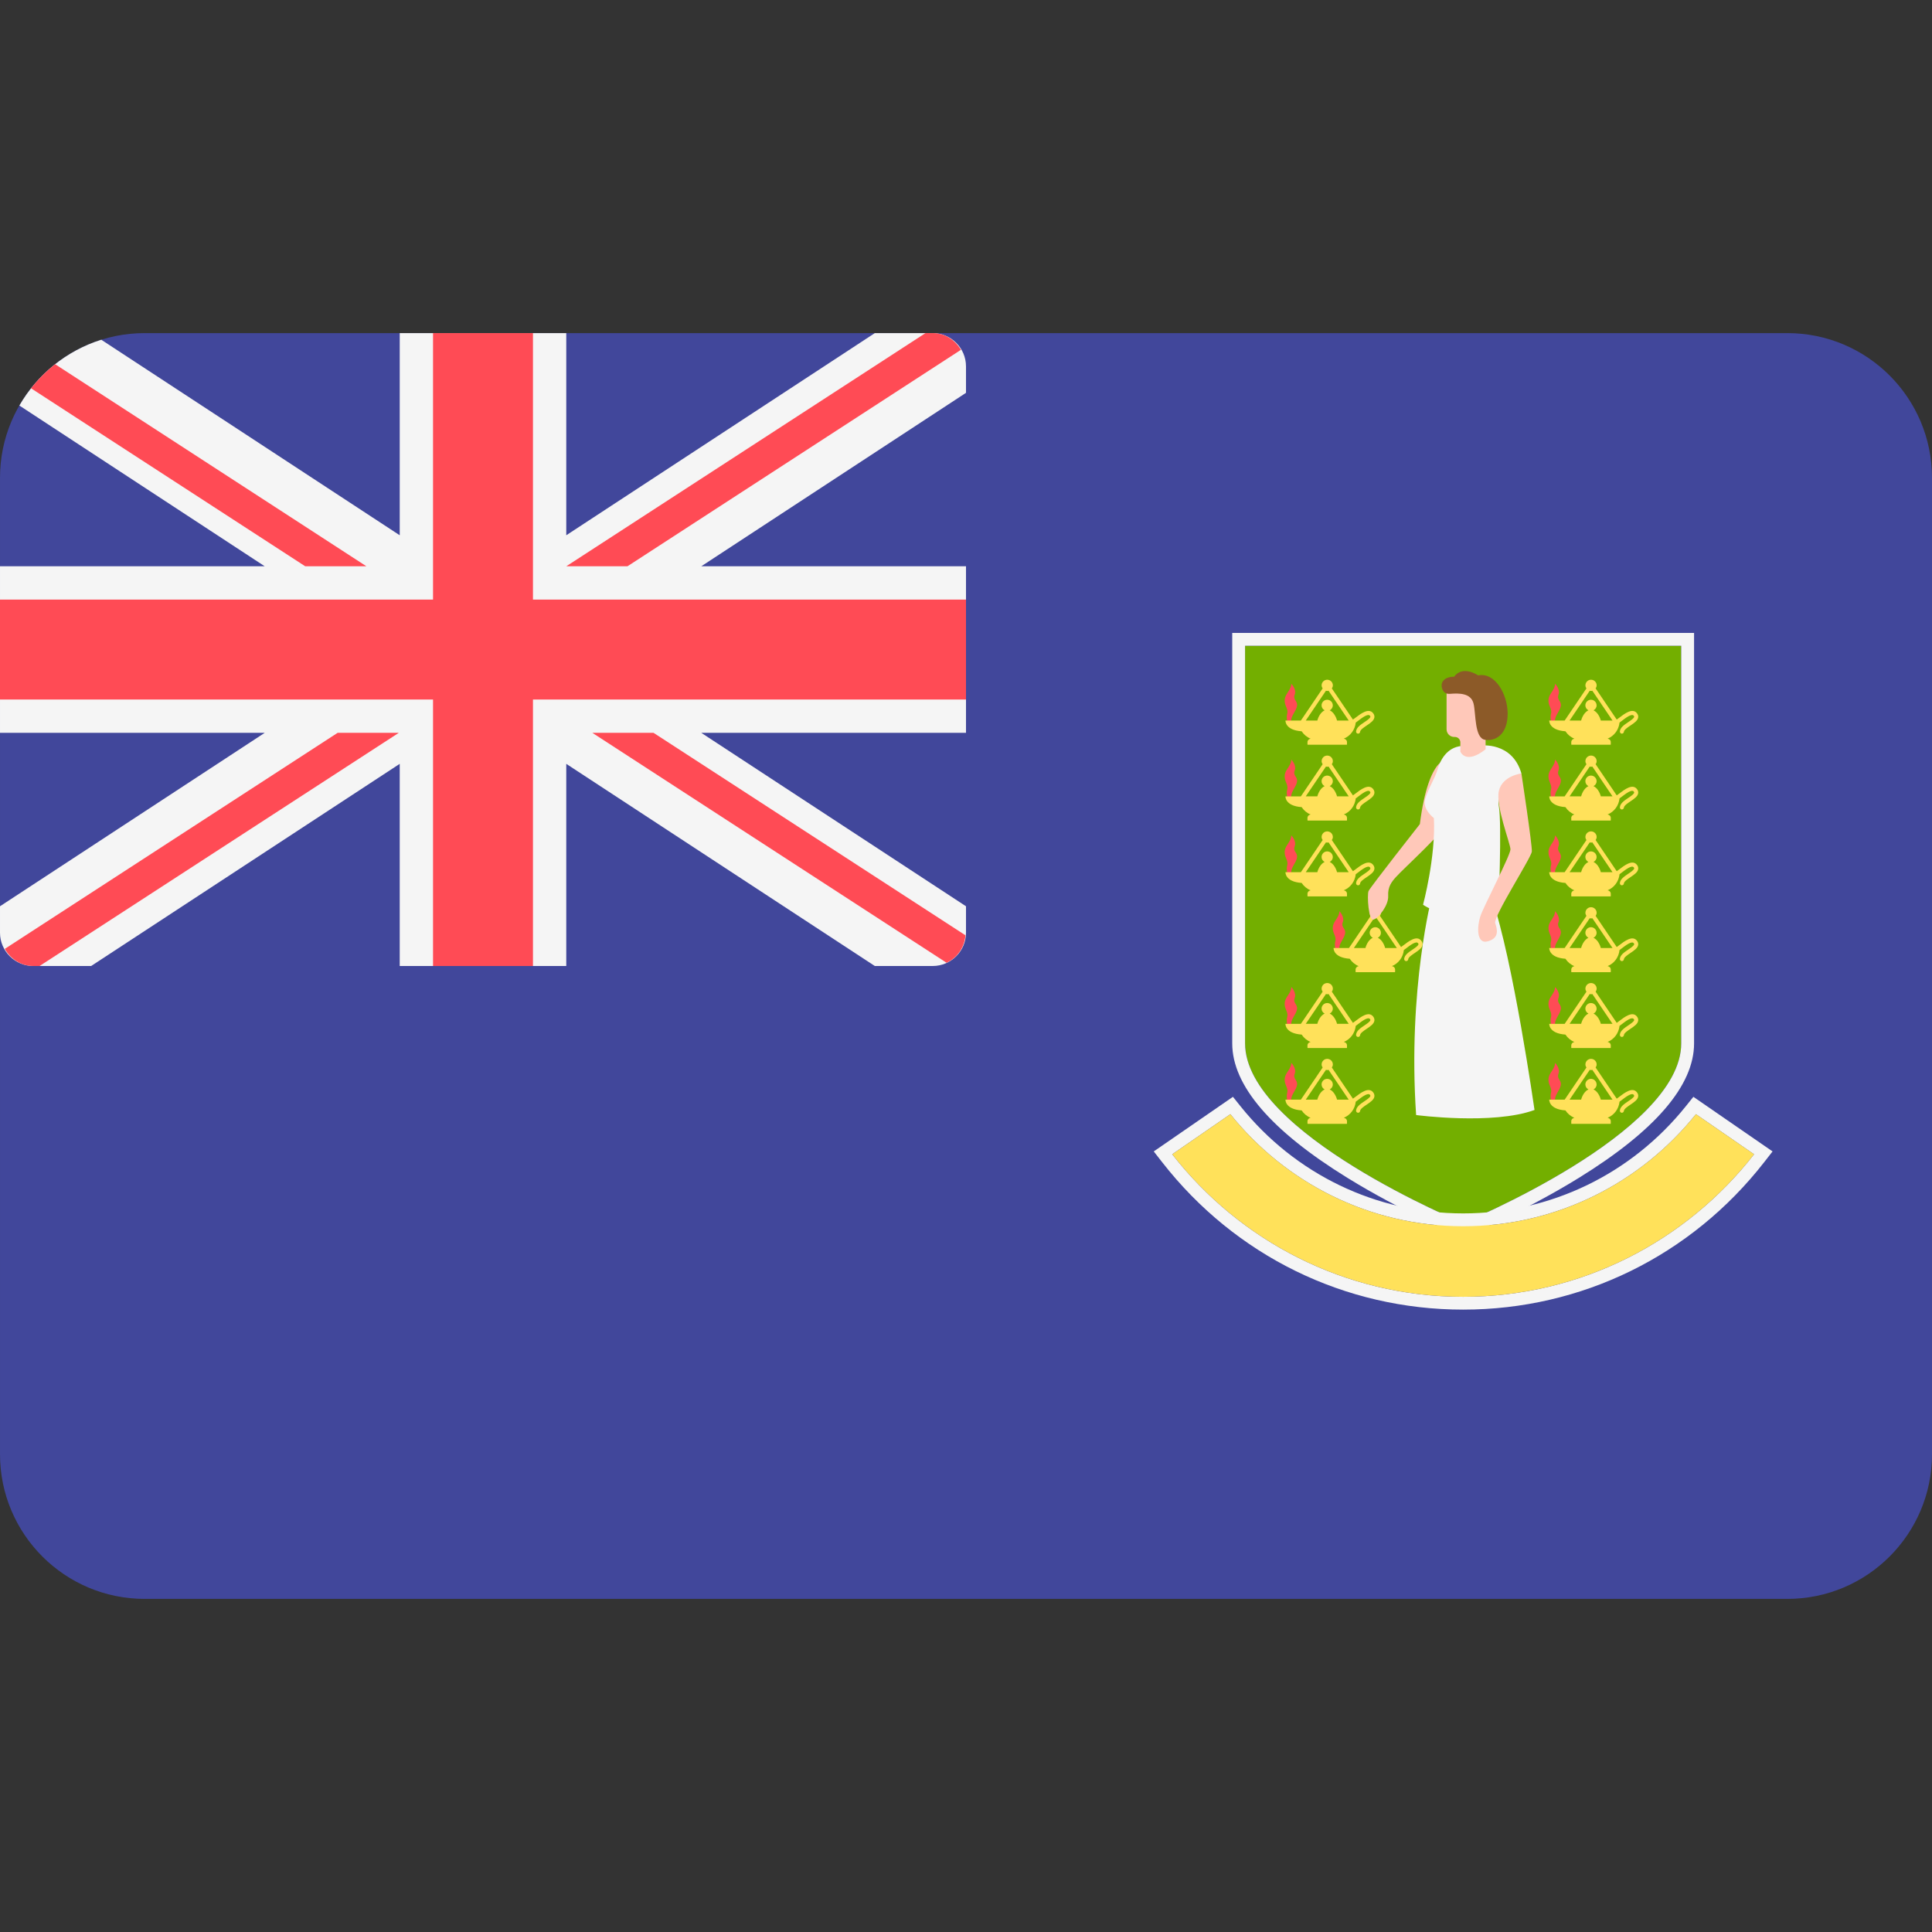 <?xml version="1.0" encoding="iso-8859-1"?>
<!-- Generator: Adobe Illustrator 19.0.0, SVG Export Plug-In . SVG Version: 6.00 Build 0)  -->
<svg xmlns="http://www.w3.org/2000/svg" xmlns:xlink="http://www.w3.org/1999/xlink" version="1.1" id="Layer_1" x="0px" y="0px" viewBox="0 0 512 512" style="enable-background:new 0 0 512 512;" xml:space="preserve">
<rect x="0" y="0" width="512" height="512" fill="#333333" stroke="none"/>
<path style="fill:#41479B;" d="M473.655,423.724H38.346c-21.177,0-38.345-17.167-38.345-38.345V126.622  c0-21.177,17.167-38.345,38.345-38.345h435.309c21.177,0,38.345,17.167,38.345,38.345V385.38  C512,406.557,494.833,423.724,473.655,423.724z"/>
<path style="fill:#F5F5F5;" d="M150.069,141.849V88.277h-44.138v53.573L26.845,90.035c-9.234,2.9-16.954,9.203-21.711,17.434  l65.022,42.601H0.001v44.138h70.153L0.001,240.169v7.033c0.017,4.861,3.961,8.797,8.826,8.797H24.16l81.77-53.572V256h44.138  v-53.573L231.838,256h15.333c4.875,0,8.828-3.953,8.828-8.828v-7.002l-70.155-45.963h70.155V150.07h-70.155l70.155-45.964v-7.002  c0-4.874-3.95-8.825-8.823-8.828h-15.338L150.069,141.849z"/>
<g>
	<polygon style="fill:#FF4B55;" points="255.999,158.897 141.241,158.897 141.241,88.277 114.758,88.277 114.758,158.897 0,158.897    0,185.38 114.758,185.38 114.758,256.001 141.241,256.001 141.241,185.38 255.999,185.38  "/>
	<path style="fill:#FF4B55;" d="M8.228,102.903l72.661,47.166h16.214l-82.495-53.55C12.239,98.39,10.098,100.533,8.228,102.903z"/>
	<path style="fill:#FF4B55;" d="M166.283,150.07l88.374-57.366c-1.536-2.599-4.246-4.427-7.485-4.427h-1.909l-95.194,61.793H166.283   z"/>
	<path style="fill:#FF4B55;" d="M89.474,194.208L1.269,251.462c1.519,2.663,4.273,4.537,7.559,4.537h1.665l95.195-61.793H89.474   V194.208z"/>
	<path style="fill:#FF4B55;" d="M255.859,247.866l-82.666-53.658H156.98l93.873,60.934   C253.666,253.837,255.594,251.102,255.859,247.866z"/>
</g>
<path style="fill:#73AF00;" d="M387.75,171.125h-57.796c0,0,0,74.795,0,105.393c0,23.798,57.796,47.597,57.796,47.597  s57.796-23.798,57.796-47.597c0-30.599,0-105.393,0-105.393H387.75L387.75,171.125z"/>
<path style="fill:#FF4B55;" d="M353.913,251.543c0,0-0.324-1.119-0.036-2.13c0.289-1.011-0.454-1.938-0.614-2.815  c-0.433-2.382,1.588-2.996,1.696-5.124c0,0,1.443,1.48,0.903,2.888c-0.541,1.408,0.794,1.624,0.614,2.959  c-0.181,1.335-1.661,2.743-1.516,3.934L353.913,251.543z"/>
<path style="fill:#FFE15A;" d="M376.637,249.281c-1.181-1.476-3.252,0.114-4.768,1.27c-0.211,0.162-0.39,0.286-0.577,0.422  l-5.592-8.259c0.157-0.236,0.27-0.503,0.27-0.807c0-0.823-0.666-1.49-1.49-1.49s-1.49,0.666-1.49,1.49  c0,0.305,0.114,0.572,0.27,0.807l-5.769,8.519h-4.085c0,0-0.169,2.539,4.291,2.847c0.575,0.871,1.395,1.564,2.377,1.956  c-0.461,0.075-0.833,0.431-0.833,0.914v0.597c0,0.038,0.036,0.06,0.04,0.097h10.391c0.004-0.036,0.04-0.059,0.04-0.097v-0.597  c0-0.488-0.378-0.852-0.847-0.919c1.739-0.7,2.961-2.327,3.167-4.26c0.162-0.12,0.313-0.23,0.489-0.363  c1.097-0.842,2.749-2.124,3.276-1.453c0.131,0.164,0.118,0.255,0.113,0.288c-0.06,0.39-0.893,0.95-1.562,1.399  c-1.053,0.707-2.142,1.441-2.228,2.481c-0.025,0.297,0.194,0.554,0.49,0.581c0.015,0,0.032,0,0.045,0  c0.277,0,0.512-0.213,0.535-0.491c0.043-0.527,0.993-1.165,1.757-1.677c0.973-0.657,1.892-1.273,2.024-2.127  C377.032,250.014,376.919,249.637,376.637,249.281z M367.078,251.231c-0.308-1.174-1.034-2.302-1.941-2.71  c0.48-0.247,0.819-0.734,0.819-1.311c0-0.822-0.666-1.49-1.49-1.49c-0.822,0-1.49,0.666-1.49,1.49c0,0.577,0.338,1.064,0.819,1.311  c-0.907,0.407-1.634,1.535-1.941,2.71h-3.065l5.353-7.905c0.111,0.026,0.219,0.068,0.339,0.068s0.227-0.042,0.339-0.068l5.353,7.905  H367.078z"/>
<path style="fill:#FFC8B9;" d="M384.066,201.156c0,0-5.383-1.593-7.791,17.247c0,0-13.174,16.751-13.599,17.742  c-0.425,0.992-0.035,8.11,1.382,7.543s3.967-3.86,3.825-6.269s0.945-3.752,2.018-4.958c2.018-2.266,13.387-12.536,13.812-14.803  C384.137,215.393,384.066,201.156,384.066,201.156z"/>
<g>
	<path style="fill:#F5F5F5;" d="M392.425,197.579c0,0,8.322-1.098,10.766,7.402c0,0-6.835,3.754-5.985,8.641   S397.1,240.82,397.1,240.82c-13.068,4.249-19.974-1.063-19.974-1.063s3.4-12.643,2.869-22.948c0,0-3.081-2.337-2.337-4.993   c0.744-2.656,2.656-5.631,3.294-7.862s2.337-5.95,6.481-6.269C391.574,197.367,392.425,197.579,392.425,197.579z"/>
	<path style="fill:#F5F5F5;" d="M379.534,237.278c0,0-6.516,24.649-4.249,58.221c0,0,20.328,2.691,31.378-1.346   c0,0-5.737-40.16-11.262-55.884L379.534,237.278z"/>
</g>
<path style="fill:#FFC8B9;" d="M383.358,183.061v10.211c0,1.121,0.909,2.03,2.03,2.03h0.182c0.793,0,1.437,0.643,1.437,1.437v2.441  c0,0,1.368,3.574,6.691-0.608v-15.435L383.358,183.061z"/>
<path style="fill:#8C5A28;" d="M382.154,180.97c-0.33,0.825,0.018,3.063,2.053,2.904c2.543-0.199,5.613-0.213,6.304,2.603  c0.642,2.617,0.213,9.154,3.046,9.58c2.834,0.425,6.046-1.458,5.985-7.083c-0.053-4.958-3.294-10.89-7.827-9.987  c0,0-4.02-2.816-6.375,0.354C385.342,179.341,382.863,179.199,382.154,180.97z"/>
<path style="fill:#FFC8B9;" d="M403.19,204.981c0,0,2.9,19.104,2.762,20.682c-0.141,1.629-10.27,17.282-9.704,18.983  c0.567,1.7,1.133,3.967-1.983,4.817s-2.797-4.126-1.948-6.676s7.968-16.131,7.968-17.689s-4.038-11.616-3.046-15.583  C398.232,205.547,403.19,204.981,403.19,204.981z"/>
<path style="fill:#FF4B55;" d="M341.163,191.262c0,0-0.324-1.119-0.036-2.13c0.289-1.011-0.454-1.938-0.613-2.815  c-0.433-2.382,1.588-2.996,1.696-5.124c0,0,1.443,1.48,0.903,2.888c-0.542,1.408,0.794,1.624,0.614,2.959s-1.661,2.743-1.516,3.934  L341.163,191.262z"/>
<path style="fill:#FFE15A;" d="M363.888,189c-1.181-1.476-3.252,0.114-4.768,1.27c-0.211,0.162-0.39,0.286-0.577,0.422l-5.592-8.259  c0.157-0.236,0.27-0.503,0.27-0.807c0-0.823-0.666-1.49-1.49-1.49s-1.49,0.666-1.49,1.49c0,0.305,0.114,0.572,0.27,0.807  l-5.769,8.519h-4.085c0,0-0.169,2.539,4.291,2.847c0.575,0.871,1.395,1.564,2.377,1.956c-0.461,0.075-0.833,0.431-0.833,0.914v0.597  c0,0.038,0.036,0.06,0.04,0.097h10.391c0.004-0.036,0.04-0.058,0.04-0.097v-0.597c0-0.488-0.378-0.852-0.847-0.919  c1.739-0.7,2.961-2.327,3.167-4.26c0.162-0.12,0.313-0.23,0.489-0.363c1.097-0.842,2.749-2.124,3.276-1.453  c0.131,0.164,0.118,0.255,0.113,0.288c-0.06,0.39-0.893,0.95-1.562,1.399c-1.053,0.707-2.142,1.441-2.228,2.481  c-0.025,0.297,0.194,0.554,0.49,0.582c0.015,0,0.032,0,0.045,0c0.277,0,0.512-0.213,0.535-0.491  c0.043-0.527,0.993-1.165,1.757-1.677c0.973-0.657,1.892-1.273,2.024-2.127C364.283,189.734,364.17,189.357,363.888,189z   M354.329,190.951c-0.308-1.174-1.034-2.302-1.941-2.71c0.48-0.247,0.819-0.734,0.819-1.311c0-0.822-0.666-1.49-1.49-1.49  c-0.822,0-1.49,0.666-1.49,1.49c0,0.577,0.338,1.064,0.819,1.311c-0.907,0.407-1.634,1.535-1.941,2.71h-3.065l5.353-7.905  c0.111,0.026,0.218,0.068,0.339,0.068c0.12,0,0.227-0.042,0.339-0.068l5.353,7.905H354.329z"/>
<path style="fill:#FF4B55;" d="M341.163,211.355c0,0-0.324-1.119-0.036-2.13c0.289-1.011-0.454-1.938-0.613-2.815  c-0.433-2.382,1.588-2.996,1.696-5.124c0,0,1.443,1.48,0.903,2.888c-0.541,1.408,0.794,1.624,0.614,2.959s-1.661,2.743-1.516,3.934  L341.163,211.355z"/>
<path style="fill:#FFE15A;" d="M363.888,209.094c-1.181-1.476-3.252,0.114-4.768,1.27c-0.211,0.162-0.39,0.286-0.577,0.422  l-5.592-8.259c0.157-0.236,0.27-0.503,0.27-0.807c0-0.823-0.666-1.49-1.49-1.49s-1.49,0.666-1.49,1.49  c0,0.305,0.114,0.572,0.27,0.807l-5.769,8.519h-4.085c0,0-0.169,2.539,4.291,2.847c0.575,0.871,1.395,1.564,2.377,1.956  c-0.461,0.075-0.833,0.431-0.833,0.914v0.597c0,0.038,0.036,0.06,0.04,0.097h10.391c0.004-0.036,0.04-0.058,0.04-0.097v-0.597  c0-0.488-0.378-0.852-0.847-0.92c1.739-0.7,2.961-2.327,3.167-4.26c0.162-0.12,0.313-0.23,0.489-0.363  c1.097-0.842,2.749-2.124,3.276-1.453c0.131,0.164,0.118,0.255,0.113,0.288c-0.06,0.39-0.893,0.95-1.562,1.399  c-1.053,0.707-2.142,1.441-2.228,2.481c-0.025,0.297,0.194,0.554,0.49,0.581c0.015,0,0.032,0,0.045,0  c0.277,0,0.512-0.213,0.535-0.491c0.043-0.527,0.993-1.165,1.757-1.677c0.973-0.657,1.892-1.273,2.024-2.127  C364.283,209.828,364.17,209.451,363.888,209.094z M354.329,211.045c-0.308-1.174-1.034-2.302-1.941-2.71  c0.48-0.247,0.819-0.734,0.819-1.311c0-0.822-0.666-1.49-1.49-1.49c-0.822,0-1.49,0.666-1.49,1.49c0,0.577,0.338,1.064,0.819,1.311  c-0.907,0.407-1.634,1.535-1.941,2.71h-3.065l5.353-7.905c0.111,0.026,0.218,0.068,0.339,0.068c0.12,0,0.227-0.042,0.339-0.068  l5.353,7.905H354.329z"/>
<path style="fill:#FF4B55;" d="M341.163,231.449c0,0-0.324-1.119-0.036-2.13c0.289-1.011-0.454-1.938-0.613-2.815  c-0.433-2.382,1.588-2.996,1.696-5.124c0,0,1.443,1.48,0.903,2.888c-0.542,1.408,0.794,1.624,0.614,2.959s-1.661,2.743-1.516,3.934  L341.163,231.449z"/>
<path style="fill:#FFE15A;" d="M363.888,229.187c-1.181-1.476-3.252,0.114-4.768,1.27c-0.211,0.162-0.39,0.286-0.577,0.422  l-5.592-8.259c0.157-0.236,0.27-0.503,0.27-0.807c0-0.823-0.666-1.49-1.49-1.49s-1.49,0.666-1.49,1.49  c0,0.305,0.114,0.572,0.27,0.807l-5.769,8.519h-4.085c0,0-0.169,2.539,4.291,2.847c0.575,0.871,1.395,1.564,2.377,1.956  c-0.461,0.075-0.833,0.431-0.833,0.914v0.597c0,0.038,0.036,0.06,0.04,0.097h10.391c0.004-0.036,0.04-0.058,0.04-0.097v-0.597  c0-0.488-0.378-0.852-0.847-0.919c1.739-0.7,2.961-2.327,3.167-4.26c0.162-0.12,0.313-0.23,0.489-0.363  c1.097-0.842,2.749-2.124,3.276-1.453c0.131,0.164,0.118,0.255,0.113,0.288c-0.06,0.39-0.893,0.95-1.562,1.399  c-1.053,0.707-2.142,1.441-2.228,2.481c-0.025,0.297,0.194,0.554,0.49,0.582c0.015,0,0.032,0,0.045,0  c0.277,0,0.512-0.213,0.535-0.491c0.043-0.527,0.993-1.165,1.757-1.677c0.973-0.657,1.892-1.273,2.024-2.127  C364.283,229.921,364.17,229.543,363.888,229.187z M354.329,231.139c-0.308-1.174-1.034-2.302-1.941-2.71  c0.48-0.247,0.819-0.734,0.819-1.311c0-0.822-0.666-1.49-1.49-1.49c-0.822,0-1.49,0.666-1.49,1.49c0,0.577,0.338,1.064,0.819,1.311  c-0.907,0.407-1.634,1.535-1.941,2.71h-3.065l5.353-7.905c0.111,0.026,0.218,0.068,0.339,0.068c0.12,0,0.227-0.042,0.339-0.068  l5.353,7.905H354.329z"/>
<path style="fill:#FF4B55;" d="M341.163,271.635c0,0-0.324-1.119-0.036-2.13c0.289-1.011-0.454-1.938-0.613-2.815  c-0.433-2.382,1.588-2.996,1.696-5.124c0,0,1.443,1.48,0.903,2.888s0.794,1.624,0.614,2.959s-1.661,2.743-1.516,3.934  L341.163,271.635z"/>
<path style="fill:#FFE15A;" d="M363.888,269.374c-1.181-1.476-3.252,0.114-4.768,1.27c-0.211,0.162-0.39,0.286-0.577,0.422  l-5.592-8.258c0.157-0.236,0.27-0.503,0.27-0.807c0-0.823-0.666-1.49-1.49-1.49s-1.49,0.666-1.49,1.49  c0,0.305,0.114,0.572,0.27,0.807l-5.769,8.519h-4.085c0,0-0.169,2.539,4.291,2.847c0.575,0.871,1.395,1.564,2.377,1.956  c-0.461,0.075-0.833,0.431-0.833,0.914v0.597c0,0.038,0.036,0.06,0.04,0.097h10.391c0.004-0.036,0.04-0.058,0.04-0.097v-0.597  c0-0.488-0.378-0.852-0.847-0.919c1.739-0.7,2.961-2.327,3.167-4.26c0.162-0.12,0.313-0.23,0.489-0.363  c1.097-0.842,2.749-2.124,3.276-1.453c0.131,0.164,0.118,0.255,0.113,0.288c-0.06,0.389-0.893,0.95-1.562,1.399  c-1.053,0.707-2.142,1.441-2.228,2.481c-0.025,0.297,0.194,0.554,0.49,0.582c0.015,0,0.032,0,0.045,0  c0.277,0,0.512-0.213,0.535-0.491c0.043-0.527,0.993-1.165,1.757-1.677c0.973-0.657,1.892-1.273,2.024-2.127  C364.283,270.108,364.17,269.731,363.888,269.374z M354.329,271.325c-0.308-1.174-1.034-2.302-1.941-2.71  c0.48-0.247,0.819-0.734,0.819-1.311c0-0.822-0.666-1.49-1.49-1.49c-0.822,0-1.49,0.666-1.49,1.49c0,0.577,0.338,1.064,0.819,1.311  c-0.907,0.407-1.634,1.535-1.941,2.71h-3.065l5.353-7.905c0.111,0.026,0.218,0.068,0.339,0.068c0.12,0,0.227-0.042,0.339-0.068  l5.353,7.905H354.329z"/>
<path style="fill:#FF4B55;" d="M341.163,291.729c0,0-0.324-1.119-0.036-2.13c0.289-1.011-0.454-1.938-0.613-2.815  c-0.433-2.382,1.588-2.996,1.696-5.124c0,0,1.443,1.48,0.903,2.888c-0.542,1.408,0.794,1.624,0.614,2.959  c-0.181,1.335-1.661,2.743-1.516,3.934L341.163,291.729z"/>
<path style="fill:#FFE15A;" d="M363.888,289.467c-1.181-1.476-3.252,0.114-4.768,1.27c-0.211,0.162-0.39,0.286-0.577,0.422  l-5.592-8.258c0.157-0.236,0.27-0.503,0.27-0.807c0-0.823-0.666-1.49-1.49-1.49s-1.49,0.666-1.49,1.49  c0,0.305,0.114,0.572,0.27,0.807l-5.769,8.519h-4.085c0,0-0.169,2.539,4.291,2.847c0.575,0.871,1.395,1.564,2.377,1.956  c-0.461,0.075-0.833,0.431-0.833,0.914v0.597c0,0.038,0.036,0.06,0.04,0.097h10.391c0.004-0.036,0.04-0.058,0.04-0.097v-0.597  c0-0.488-0.378-0.852-0.847-0.919c1.739-0.7,2.961-2.327,3.167-4.26c0.162-0.12,0.313-0.23,0.489-0.363  c1.097-0.842,2.749-2.124,3.276-1.453c0.131,0.164,0.118,0.255,0.113,0.288c-0.06,0.39-0.893,0.95-1.562,1.399  c-1.053,0.707-2.142,1.441-2.228,2.481c-0.025,0.297,0.194,0.554,0.49,0.582c0.015,0,0.032,0,0.045,0  c0.277,0,0.512-0.213,0.535-0.491c0.043-0.527,0.993-1.165,1.757-1.677c0.973-0.657,1.892-1.273,2.024-2.127  C364.283,290.202,364.17,289.823,363.888,289.467z M354.329,291.419c-0.308-1.174-1.034-2.302-1.941-2.71  c0.48-0.247,0.819-0.734,0.819-1.311c0-0.822-0.666-1.49-1.49-1.49c-0.822,0-1.49,0.667-1.49,1.49c0,0.577,0.338,1.064,0.819,1.311  c-0.907,0.407-1.634,1.535-1.941,2.71h-3.065l5.353-7.905c0.111,0.026,0.218,0.068,0.339,0.068c0.12,0,0.227-0.042,0.339-0.068  l5.353,7.905H354.329z"/>
<path style="fill:#FF4B55;" d="M411.071,191.262c0,0-0.324-1.119-0.036-2.13c0.289-1.011-0.455-1.938-0.613-2.815  c-0.433-2.382,1.588-2.996,1.696-5.124c0,0,1.443,1.48,0.903,2.888c-0.542,1.408,0.794,1.624,0.614,2.959s-1.661,2.743-1.516,3.934  L411.071,191.262z"/>
<path style="fill:#FFE15A;" d="M433.795,189c-1.181-1.476-3.252,0.114-4.768,1.27c-0.211,0.162-0.39,0.286-0.577,0.422l-5.592-8.259  c0.157-0.236,0.27-0.503,0.27-0.807c0-0.823-0.666-1.49-1.49-1.49s-1.49,0.666-1.49,1.49c0,0.305,0.114,0.572,0.27,0.807  l-5.769,8.519h-4.085c0,0-0.169,2.539,4.291,2.847c0.575,0.871,1.395,1.564,2.377,1.956c-0.461,0.075-0.833,0.431-0.833,0.914v0.597  c0,0.038,0.036,0.06,0.04,0.097h10.391c0.004-0.036,0.04-0.058,0.04-0.097v-0.597c0-0.488-0.378-0.852-0.847-0.919  c1.739-0.7,2.961-2.327,3.167-4.26c0.162-0.12,0.313-0.23,0.489-0.363c1.097-0.842,2.749-2.124,3.276-1.453  c0.131,0.164,0.118,0.255,0.113,0.288c-0.06,0.39-0.893,0.95-1.562,1.399c-1.053,0.707-2.142,1.441-2.228,2.481  c-0.025,0.297,0.194,0.554,0.49,0.582c0.015,0,0.032,0,0.045,0c0.277,0,0.512-0.213,0.535-0.491  c0.043-0.527,0.993-1.165,1.757-1.677c0.973-0.657,1.892-1.273,2.024-2.127C434.19,189.734,434.079,189.357,433.795,189z   M424.237,190.951c-0.308-1.174-1.034-2.302-1.941-2.71c0.48-0.247,0.819-0.734,0.819-1.311c0-0.822-0.667-1.49-1.49-1.49  c-0.822,0-1.49,0.666-1.49,1.49c0,0.577,0.338,1.064,0.819,1.311c-0.907,0.407-1.634,1.535-1.941,2.71h-3.065l5.353-7.905  c0.111,0.026,0.218,0.068,0.339,0.068c0.12,0,0.227-0.042,0.339-0.068l5.353,7.905H424.237z"/>
<path style="fill:#FF4B55;" d="M411.071,211.355c0,0-0.324-1.119-0.036-2.13c0.289-1.011-0.455-1.938-0.613-2.815  c-0.433-2.382,1.588-2.996,1.696-5.124c0,0,1.443,1.48,0.903,2.888c-0.542,1.408,0.794,1.624,0.614,2.959s-1.661,2.743-1.516,3.934  L411.071,211.355z"/>
<path style="fill:#FFE15A;" d="M433.795,209.094c-1.181-1.476-3.252,0.114-4.768,1.27c-0.211,0.162-0.39,0.286-0.577,0.422  l-5.592-8.259c0.157-0.236,0.27-0.503,0.27-0.807c0-0.823-0.666-1.49-1.49-1.49s-1.49,0.666-1.49,1.49  c0,0.305,0.114,0.572,0.27,0.807l-5.769,8.519h-4.085c0,0-0.169,2.539,4.291,2.847c0.575,0.871,1.395,1.564,2.377,1.956  c-0.461,0.075-0.833,0.431-0.833,0.914v0.597c0,0.038,0.036,0.06,0.04,0.097h10.391c0.004-0.036,0.04-0.058,0.04-0.097v-0.597  c0-0.488-0.378-0.852-0.847-0.92c1.739-0.7,2.961-2.327,3.167-4.26c0.162-0.12,0.313-0.23,0.489-0.363  c1.097-0.842,2.749-2.124,3.276-1.453c0.131,0.164,0.118,0.255,0.113,0.288c-0.06,0.39-0.893,0.95-1.562,1.399  c-1.053,0.707-2.142,1.441-2.228,2.481c-0.025,0.297,0.194,0.554,0.49,0.581c0.015,0,0.032,0,0.045,0  c0.277,0,0.512-0.213,0.535-0.491c0.043-0.527,0.993-1.165,1.757-1.677c0.973-0.657,1.892-1.273,2.024-2.127  C434.19,209.828,434.079,209.451,433.795,209.094z M424.237,211.045c-0.308-1.174-1.034-2.302-1.941-2.71  c0.48-0.247,0.819-0.734,0.819-1.311c0-0.822-0.667-1.49-1.49-1.49c-0.822,0-1.49,0.666-1.49,1.49c0,0.577,0.338,1.064,0.819,1.311  c-0.907,0.407-1.634,1.535-1.941,2.71h-3.065l5.353-7.905c0.111,0.026,0.218,0.068,0.339,0.068c0.12,0,0.227-0.042,0.339-0.068  l5.353,7.905H424.237z"/>
<path style="fill:#FF4B55;" d="M411.071,231.449c0,0-0.324-1.119-0.036-2.13c0.289-1.011-0.455-1.938-0.613-2.815  c-0.433-2.382,1.588-2.996,1.696-5.124c0,0,1.443,1.48,0.903,2.888c-0.542,1.408,0.794,1.624,0.614,2.959s-1.661,2.743-1.516,3.934  L411.071,231.449z"/>
<path style="fill:#FFE15A;" d="M433.795,229.187c-1.181-1.476-3.252,0.114-4.768,1.27c-0.211,0.162-0.39,0.286-0.577,0.422  l-5.592-8.259c0.157-0.236,0.27-0.503,0.27-0.807c0-0.823-0.666-1.49-1.49-1.49s-1.49,0.666-1.49,1.49  c0,0.305,0.114,0.572,0.27,0.807l-5.769,8.519h-4.085c0,0-0.169,2.539,4.291,2.847c0.575,0.871,1.395,1.564,2.377,1.956  c-0.461,0.075-0.833,0.431-0.833,0.914v0.597c0,0.038,0.036,0.06,0.04,0.097h10.391c0.004-0.036,0.04-0.058,0.04-0.097v-0.597  c0-0.488-0.378-0.852-0.847-0.919c1.739-0.7,2.961-2.327,3.167-4.26c0.162-0.12,0.313-0.23,0.489-0.363  c1.097-0.842,2.749-2.124,3.276-1.453c0.131,0.164,0.118,0.255,0.113,0.288c-0.06,0.39-0.893,0.95-1.562,1.399  c-1.053,0.707-2.142,1.441-2.228,2.481c-0.025,0.297,0.194,0.554,0.49,0.582c0.015,0,0.032,0,0.045,0  c0.277,0,0.512-0.213,0.535-0.491c0.043-0.527,0.993-1.165,1.757-1.677c0.973-0.657,1.892-1.273,2.024-2.127  C434.19,229.921,434.079,229.543,433.795,229.187z M424.237,231.139c-0.308-1.174-1.034-2.302-1.941-2.71  c0.48-0.247,0.819-0.734,0.819-1.311c0-0.822-0.667-1.49-1.49-1.49c-0.822,0-1.49,0.666-1.49,1.49c0,0.577,0.338,1.064,0.819,1.311  c-0.907,0.407-1.634,1.535-1.941,2.71h-3.065l5.353-7.905c0.111,0.026,0.218,0.068,0.339,0.068c0.12,0,0.227-0.042,0.339-0.068  l5.353,7.905H424.237z"/>
<path style="fill:#FF4B55;" d="M411.071,251.543c0,0-0.324-1.119-0.036-2.13c0.289-1.011-0.455-1.938-0.613-2.815  c-0.433-2.382,1.588-2.996,1.696-5.124c0,0,1.443,1.48,0.903,2.888c-0.542,1.408,0.794,1.624,0.614,2.959  c-0.181,1.335-1.661,2.743-1.516,3.934L411.071,251.543z"/>
<path style="fill:#FFE15A;" d="M433.795,249.281c-1.181-1.476-3.252,0.114-4.768,1.27c-0.211,0.162-0.39,0.286-0.577,0.422  l-5.592-8.259c0.157-0.236,0.27-0.503,0.27-0.807c0-0.823-0.666-1.49-1.49-1.49s-1.49,0.666-1.49,1.49  c0,0.305,0.114,0.572,0.27,0.807l-5.769,8.519h-4.085c0,0-0.169,2.539,4.291,2.847c0.575,0.871,1.395,1.564,2.377,1.956  c-0.461,0.075-0.833,0.431-0.833,0.914v0.597c0,0.038,0.036,0.06,0.04,0.097h10.391c0.004-0.036,0.04-0.059,0.04-0.097v-0.597  c0-0.488-0.378-0.852-0.847-0.919c1.739-0.7,2.961-2.327,3.167-4.26c0.162-0.12,0.313-0.23,0.489-0.363  c1.097-0.842,2.749-2.124,3.276-1.453c0.131,0.164,0.118,0.255,0.113,0.288c-0.06,0.39-0.893,0.95-1.562,1.399  c-1.053,0.707-2.142,1.441-2.228,2.481c-0.025,0.297,0.194,0.554,0.49,0.581c0.015,0,0.032,0,0.045,0  c0.277,0,0.512-0.213,0.535-0.491c0.043-0.527,0.993-1.165,1.757-1.677c0.973-0.657,1.892-1.273,2.024-2.127  C434.19,250.014,434.079,249.637,433.795,249.281z M424.237,251.231c-0.308-1.174-1.034-2.302-1.941-2.71  c0.48-0.247,0.819-0.734,0.819-1.311c0-0.822-0.667-1.49-1.49-1.49c-0.822,0-1.49,0.666-1.49,1.49c0,0.577,0.338,1.064,0.819,1.311  c-0.907,0.407-1.634,1.535-1.941,2.71h-3.065l5.353-7.905c0.111,0.026,0.218,0.068,0.339,0.068c0.12,0,0.227-0.042,0.339-0.068  l5.353,7.905H424.237z"/>
<path style="fill:#FF4B55;" d="M411.071,271.635c0,0-0.324-1.119-0.036-2.13c0.289-1.011-0.455-1.938-0.613-2.815  c-0.433-2.382,1.588-2.996,1.696-5.124c0,0,1.443,1.48,0.903,2.888c-0.542,1.408,0.794,1.624,0.614,2.959s-1.661,2.743-1.516,3.934  L411.071,271.635z"/>
<path style="fill:#FFE15A;" d="M433.795,269.374c-1.181-1.476-3.252,0.114-4.768,1.27c-0.211,0.162-0.39,0.286-0.577,0.422  l-5.592-8.258c0.157-0.236,0.27-0.503,0.27-0.807c0-0.823-0.666-1.49-1.49-1.49s-1.49,0.666-1.49,1.49  c0,0.305,0.114,0.572,0.27,0.807l-5.769,8.519h-4.085c0,0-0.169,2.539,4.291,2.847c0.575,0.871,1.395,1.564,2.377,1.956  c-0.461,0.075-0.833,0.431-0.833,0.914v0.597c0,0.038,0.036,0.06,0.04,0.097h10.391c0.004-0.036,0.04-0.058,0.04-0.097v-0.597  c0-0.488-0.378-0.852-0.847-0.919c1.739-0.7,2.961-2.327,3.167-4.26c0.162-0.12,0.313-0.23,0.489-0.363  c1.097-0.842,2.749-2.124,3.276-1.453c0.131,0.164,0.118,0.255,0.113,0.288c-0.06,0.389-0.893,0.95-1.562,1.399  c-1.053,0.707-2.142,1.441-2.228,2.481c-0.025,0.297,0.194,0.554,0.49,0.582c0.015,0,0.032,0,0.045,0  c0.277,0,0.512-0.213,0.535-0.491c0.043-0.527,0.993-1.165,1.757-1.677c0.973-0.657,1.892-1.273,2.024-2.127  C434.19,270.108,434.079,269.731,433.795,269.374z M424.237,271.325c-0.308-1.174-1.034-2.302-1.941-2.71  c0.48-0.247,0.819-0.734,0.819-1.311c0-0.822-0.667-1.49-1.49-1.49c-0.822,0-1.49,0.666-1.49,1.49c0,0.577,0.338,1.064,0.819,1.311  c-0.907,0.407-1.634,1.535-1.941,2.71h-3.065l5.353-7.905c0.111,0.026,0.218,0.068,0.339,0.068c0.12,0,0.227-0.042,0.339-0.068  l5.353,7.905H424.237z"/>
<path style="fill:#FF4B55;" d="M411.071,291.729c0,0-0.324-1.119-0.036-2.13c0.289-1.011-0.455-1.938-0.613-2.815  c-0.433-2.382,1.588-2.996,1.696-5.124c0,0,1.443,1.48,0.903,2.888c-0.542,1.408,0.794,1.624,0.614,2.959  c-0.181,1.335-1.661,2.743-1.516,3.934L411.071,291.729z"/>
<path style="fill:#FFE15A;" d="M433.795,289.467c-1.181-1.476-3.252,0.114-4.768,1.27c-0.211,0.162-0.39,0.286-0.577,0.422  l-5.592-8.258c0.157-0.236,0.27-0.503,0.27-0.807c0-0.823-0.666-1.49-1.49-1.49s-1.49,0.666-1.49,1.49  c0,0.305,0.114,0.572,0.27,0.807l-5.769,8.519h-4.085c0,0-0.169,2.539,4.291,2.847c0.575,0.871,1.395,1.564,2.377,1.956  c-0.461,0.075-0.833,0.431-0.833,0.914v0.597c0,0.038,0.036,0.06,0.04,0.097h10.391c0.004-0.036,0.04-0.058,0.04-0.097v-0.597  c0-0.488-0.378-0.852-0.847-0.919c1.739-0.7,2.961-2.327,3.167-4.26c0.162-0.12,0.313-0.23,0.489-0.363  c1.097-0.842,2.749-2.124,3.276-1.453c0.131,0.164,0.118,0.255,0.113,0.288c-0.06,0.39-0.893,0.95-1.562,1.399  c-1.053,0.707-2.142,1.441-2.228,2.481c-0.025,0.297,0.194,0.554,0.49,0.582c0.015,0,0.032,0,0.045,0  c0.277,0,0.512-0.213,0.535-0.491c0.043-0.527,0.993-1.165,1.757-1.677c0.973-0.657,1.892-1.273,2.024-2.127  C434.19,290.202,434.079,289.823,433.795,289.467z M424.237,291.419c-0.308-1.174-1.034-2.302-1.941-2.71  c0.48-0.247,0.819-0.734,0.819-1.311c0-0.822-0.667-1.49-1.49-1.49c-0.822,0-1.49,0.667-1.49,1.49c0,0.577,0.338,1.064,0.819,1.311  c-0.907,0.407-1.634,1.535-1.941,2.71h-3.065l5.353-7.905c0.111,0.026,0.218,0.068,0.339,0.068c0.12,0,0.227-0.042,0.339-0.068  l5.353,7.905H424.237z"/>
<g>
	<path style="fill:#F5F5F5;" d="M445.546,171.125c0,0,0,74.795,0,105.393c0,23.798-57.796,47.597-57.796,47.597   s-57.796-23.798-57.796-47.597c0-30.599,0-105.393,0-105.393h57.796H445.546 M448.946,167.725h-3.4H387.75h-57.796h-3.4v3.4   v105.393c0,11.128,10.265,23.111,30.511,35.616c14.518,8.967,28.79,14.878,29.39,15.125l1.294,0.533l1.294-0.533   c0.6-0.247,14.872-6.158,29.39-15.125c20.246-12.505,30.511-24.488,30.511-35.616V171.125L448.946,167.725L448.946,167.725z"/>
	<path style="fill:#F5F5F5;" d="M449.437,295.262l15.412,10.629c-17.901,22.963-45.794,37.772-77.1,37.772   c-31.305,0-59.198-14.81-77.1-37.772l15.412-10.629c14.498,18.089,36.756,29.703,61.687,29.703   C412.681,324.965,434.939,313.351,449.437,295.262 M448.763,290.668l-1.978,2.468c-14.48,18.067-35.998,28.429-59.034,28.429   s-44.554-10.362-59.034-28.429l-1.978-2.468l-2.604,1.796l-15.412,10.629l-2.967,2.046l2.216,2.842   c19.363,24.836,48.442,39.082,79.78,39.082s60.418-14.244,79.78-39.082l2.216-2.842l-2.967-2.046l-15.412-10.629L448.763,290.668   L448.763,290.668z"/>
</g>
<path style="fill:#FFE15A;" d="M387.75,343.664c31.305,0,59.198-14.81,77.1-37.772l-15.412-10.629  c-14.498,18.089-36.756,29.703-61.687,29.703s-47.189-11.614-61.687-29.703l-15.412,10.629  C328.552,328.853,356.445,343.664,387.75,343.664z"/>
<g>
</g>
<g>
</g>
<g>
</g>
<g>
</g>
<g>
</g>
<g>
</g>
<g>
</g>
<g>
</g>
<g>
</g>
<g>
</g>
<g>
</g>
<g>
</g>
<g>
</g>
<g>
</g>
<g>
</g>
</svg>
